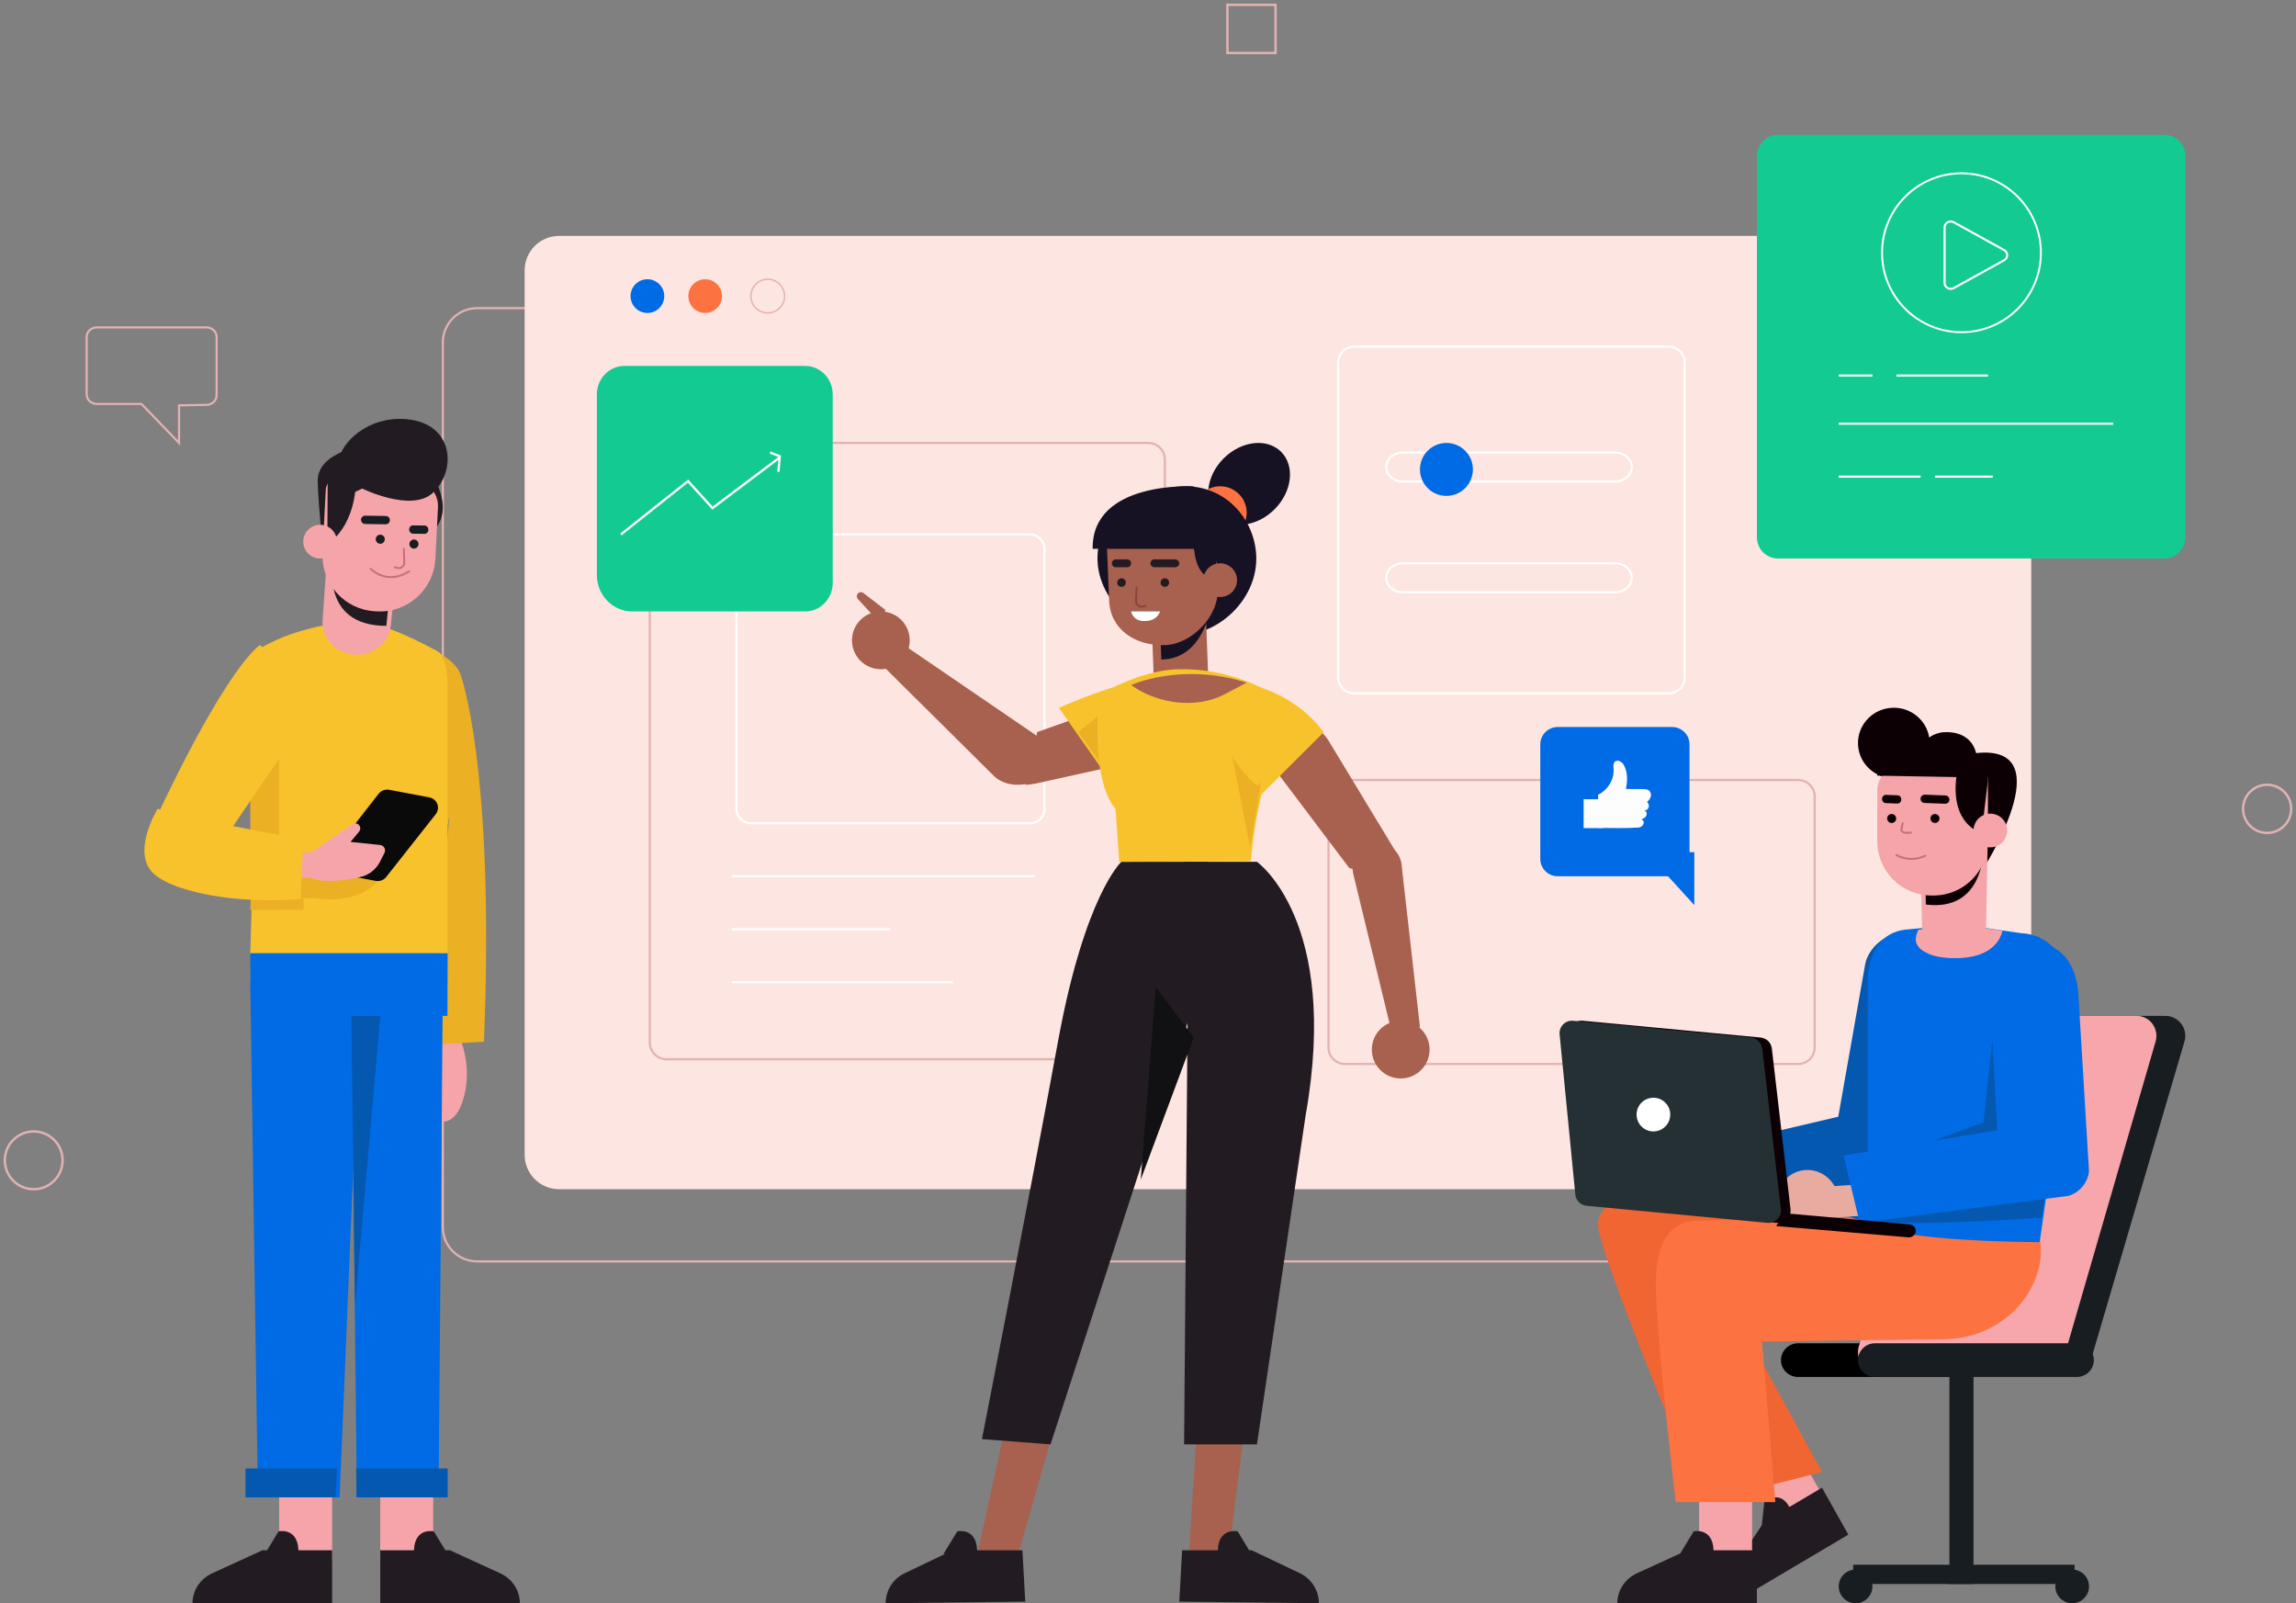 <?xml version="1.0" encoding="UTF-8"?>
<svg width="477px" height="333px" viewBox="0 0 477 333" version="1.1" xmlns="http://www.w3.org/2000/svg" xmlns:xlink="http://www.w3.org/1999/xlink">
    <rect x="0" y="0" width="477" height="333" fill="#808080" stroke="none"/>
    <!-- Generator: Sketch 55.2 (78181) - https://sketchapp.com -->
    <title>Group 171</title>
    <desc>Created with Sketch.</desc>
    <defs>
        <polygon id="path-1" points="0 352 490 352 490 0 0 0"></polygon>
    </defs>
    <g id="Marshmello_landing-page" stroke="none" stroke-width="1" fill="none" fill-rule="evenodd">
        <g id="Simple_landngpage" transform="translate(-542, -331)">
            <g id="Group-171" transform="translate(528, 331)">
                <path d="M411.847,262 L113.153,262 C109.201,262 106,258.805 106,254.866 L106,71.134 C106,67.195 109.201,64 113.153,64 L411.847,64 C415.799,64 419,67.195 419,71.134 L419,254.866 C419,258.805 415.799,262 411.847,262 Z" id="Stroke-1" stroke="#E2B3B3" stroke-width="0.443"></path>
                <path d="M428.845,247 L130.155,247 C126.201,247 123,243.805 123,239.864 L123,56.136 C123,52.195 126.201,49 130.155,49 L428.845,49 C432.799,49 436,52.195 436,56.136 L436,239.864 C436,243.805 432.799,247 428.845,247" id="Fill-3" fill="#FDE6E1"></path>
                <path d="M152,61.5 C152,63.433 150.433,65 148.501,65 C146.567,65 145,63.433 145,61.5 C145,59.567 146.567,58 148.501,58 C150.433,58 152,59.567 152,61.5" id="Fill-5" fill="#006BE4"></path>
                <path d="M164,61.5 C164,63.433 162.434,65 160.5,65 C158.567,65 157,63.433 157,61.5 C157,59.567 158.567,58 160.5,58 C162.434,58 164,59.567 164,61.5" id="Fill-7" fill="#FC7341"></path>
                <path d="M177,61.5 C177,63.433 175.433,65 173.5,65 C171.566,65 170,63.433 170,61.5 C170,59.567 171.566,58 173.5,58 C175.433,58 177,59.567 177,61.5 Z" id="Stroke-9" stroke="#E2B3B3" stroke-width="0.303"></path>
                <path d="M387.559,221 L293.437,221 C291.538,221 290,219.462 290,217.565 L290,165.433 C290,163.538 291.538,162 293.437,162 L387.561,162 C389.46,162 391,163.536 391,165.433 L391,217.565 C391,219.462 389.46,221 387.559,221 Z" id="Stroke-11" stroke="#E2B3B3" stroke-width="0.457"></path>
                <path d="M252.554,220 L152.442,220 C150.541,220 149,218.445 149,216.526 L149,95.474 C149,93.555 150.541,92 152.442,92 L252.554,92 C254.457,92 256,93.555 256,95.472 L256,216.526 C256,218.445 254.457,220 252.554,220 Z" id="Stroke-13" stroke="#E2B3B3" stroke-width="0.457"></path>
                <path d="M227.963,171 L170.033,171 C168.358,171 167,169.653 167,167.988 L167,114.012 C167,112.347 168.358,111 170.033,111 L227.963,111 C229.638,111 231,112.347 231,114.012 L231,167.988 C231,169.653 229.638,171 227.963,171 Z" id="Stroke-15" stroke="#FFFFFF" stroke-width="0.433"></path>
                <path d="M166,182 L229,182" id="Stroke-17" stroke="#FFFFFF" stroke-width="0.433"></path>
                <path d="M166,193 L199,193" id="Stroke-19" stroke="#FFFFFF" stroke-width="0.433"></path>
                <path d="M166,204 L212,204" id="Stroke-21" stroke="#FFFFFF" stroke-width="0.433"></path>
                <path d="M360.698,144 L295.302,144 C293.478,144 292,142.512 292,140.679 L292,75.321 C292,73.486 293.478,72 295.302,72 L360.698,72 C362.521,72 364,73.486 364,75.321 L364,140.679 C364,142.512 362.521,144 360.698,144 Z" id="Stroke-23" stroke="#FFFFFF" stroke-width="0.433"></path>
                <path d="M349.563,123 L305.437,123 C303.537,123 302,121.656 302,119.999 C302,118.344 303.537,117 305.437,117 L349.563,117 C351.461,117 353,118.344 353,119.999 C353,121.656 351.461,123 349.563,123 Z" id="Stroke-25" stroke="#FFFFFF" stroke-width="0.433"></path>
                <path d="M349.563,100 L305.437,100 C303.537,100 302,98.656 302,96.999 C302,95.342 303.537,94 305.437,94 L349.563,94 C351.461,94 353,95.342 353,96.999 C353,98.656 351.461,100 349.563,100 Z" id="Stroke-27" stroke="#FFFFFF" stroke-width="0.433"></path>
                <path d="M320,97.5 C320,100.537 317.538,103 314.499,103 C311.464,103 309,100.537 309,97.5 C309,94.461 311.464,92 314.499,92 C317.538,92 320,94.461 320,97.5" id="Fill-29" fill="#006BE4"></path>
                <path d="M56.889,68 L34.111,68 C32.945,68 32,68.892 32,69.99 L32,81.909 C32,83.009 32.945,83.901 34.111,83.901 L43.394,83.901 L51.197,92 L51.197,84.197 L56.931,84.089 C58.082,84.066 59,83.182 59,82.095 L59,69.99 C59,68.892 58.055,68 56.889,68 Z" id="Stroke-31" stroke="#E2B3B3" stroke-width="0.443"></path>
                <path d="M27,240.999 C27,244.315 24.314,247 20.999,247 C17.686,247 15,244.315 15,240.999 C15,237.685 17.686,235 20.999,235 C24.314,235 27,237.685 27,240.999 Z" id="Stroke-33" stroke="#E2B3B3" stroke-width="0.49"></path>
                <path d="M490,167.999 C490,170.762 487.761,173 484.998,173 C482.237,173 480,170.762 480,167.999 C480,165.238 482.237,163 484.998,163 C487.761,163 490,165.238 490,167.999 Z" id="Stroke-35" stroke="#E2B3B3" stroke-width="0.49"></path>
                <mask id="mask-2" fill="white">
                    <use xlink:href="#path-1"></use>
                </mask>
                <g id="Clip-38"></g>
                <polygon id="Stroke-37" stroke="#E2B3B3" stroke-width="0.49" mask="url(#mask-2)" points="269 11 279 11 279 1 269 1"></polygon>
                <path d="M337.631,182 L365,182 L365,154.601 C365,152.612 363.373,151 361.369,151 L337.631,151 C335.627,151 334,152.612 334,154.601 L334,178.399 C334,180.388 335.627,182 337.631,182" id="Fill-39" fill="#006BE4" mask="url(#mask-2)"></path>
                <polygon id="Fill-40" fill="#006BE4" mask="url(#mask-2)" points="366 177 366 188 356 177"></polygon>
                <path d="M346.107,171.962 C348.956,172.007 351.844,172.044 354.467,171.875 C355.298,171.823 356.012,170.599 355.005,170.213 C355.43,170.011 355.859,169.816 356.046,169.374 C356.222,168.956 356.008,168.389 355.541,168.282 C356.531,168.509 356.919,167.055 356.148,166.583 C356.557,166.26 356.896,165.835 356.982,165.344 C357.067,164.852 356.852,164.299 356.381,164.06 C356.073,163.905 355.704,163.899 355.353,163.897 C354.168,163.887 352.98,163.879 351.795,163.872 C352.116,162.149 352.212,160.273 351.27,158.762 C350.985,158.307 350.223,157.762 349.618,158.111 C349.048,158.439 349.205,159.255 349.235,159.772 C349.354,161.912 348.041,164.068 346,165.074 C346,165.074 346.136,169.636 346.107,171.962" id="Fill-41" fill="#FDFDFD" mask="url(#mask-2)"></path>
                <polygon id="Fill-42" fill="#FDFDFD" mask="url(#mask-2)" points="343 172 347 172 347 166 343 166"></polygon>
                <path d="M181.263,127 L145.352,127 C141.292,127 138,123.601 138,119.408 L138,81.926 C138,78.653 140.569,76 143.737,76 L181.263,76 C184.431,76 187,78.653 187,81.926 L187,121.074 C187,124.347 184.431,127 181.263,127" id="Fill-43" fill="#13CA92" mask="url(#mask-2)"></path>
                <polyline id="Stroke-44" stroke="#FFFFFF" stroke-width="0.478" mask="url(#mask-2)" points="143 111 156.937 99.928 162.019 105.529 176 95"></polyline>
                <polyline id="Stroke-45" stroke="#FFFFFF" stroke-width="0.478" mask="url(#mask-2)" points="174 94 176 94.774 175.716 98"></polyline>
                <path d="M463.611,116 L383.389,116 C380.965,116 379,114.032 379,111.604 L379,32.398 C379,29.968 380.965,28 383.389,28 L463.611,28 C466.035,28 468,29.968 468,32.398 L468,111.604 C468,114.032 466.035,116 463.611,116" id="Fill-46" fill="#13CA92" mask="url(#mask-2)"></path>
                <path d="M408,78 L427,78" id="Stroke-47" stroke="#FFFFFF" stroke-width="0.433" mask="url(#mask-2)"></path>
                <path d="M396,88 L453,88" id="Stroke-48" stroke="#FFFFFF" stroke-width="0.433" mask="url(#mask-2)"></path>
                <path d="M396,99 L413,99" id="Stroke-49" stroke="#FFFFFF" stroke-width="0.433" mask="url(#mask-2)"></path>
                <path d="M416,99 L428,99" id="Stroke-50" stroke="#FFFFFF" stroke-width="0.433" mask="url(#mask-2)"></path>
                <path d="M396,78 L403,78" id="Stroke-51" stroke="#FFFFFF" stroke-width="0.433" mask="url(#mask-2)"></path>
                <path d="M418,47.214 L418,58.784 C418,59.718 419.056,60.303 419.9,59.836 L430.366,54.049 C431.211,53.582 431.211,52.416 430.366,51.949 L419.9,46.164 C419.056,45.698 418,46.28 418,47.214 Z" id="Stroke-52" stroke="#FFFFFF" stroke-width="0.433" mask="url(#mask-2)"></path>
                <path d="M438,52.499 C438,61.612 430.612,69 421.499,69 C412.386,69 405,61.612 405,52.499 C405,43.388 412.386,36 421.499,36 C430.612,36 438,43.388 438,52.499 Z" id="Stroke-53" stroke="#FFFFFF" stroke-width="0.393" mask="url(#mask-2)"></path>
                <path d="M421.429,286 L387.571,286 C385.599,286 384,284.433 384,282.501 C384,280.567 385.599,279 387.571,279 L421.429,279 C423.401,279 425,280.567 425,282.501 C425,284.433 423.401,286 421.429,286" id="Fill-54" fill="#000000" mask="url(#mask-2)"></path>
                <polygon id="Fill-55" fill="#171D21" mask="url(#mask-2)" points="399 329 445 329 445 325 399 325"></polygon>
                <path d="M402.952,328.927 C403.27,330.833 401.979,332.635 400.072,332.953 C398.166,333.267 396.364,331.979 396.048,330.072 C395.732,328.165 397.022,326.364 398.927,326.048 C400.834,325.732 402.636,327.02 402.952,328.927" id="Fill-56" fill="#171D21" mask="url(#mask-2)"></path>
                <polygon id="Fill-57" fill="#171D21" mask="url(#mask-2)" points="419 329 424 329 424 283 419 283"></polygon>
                <path d="M447.952,328.927 C448.268,330.833 446.978,332.635 445.074,332.953 C443.167,333.267 441.365,331.979 441.048,330.072 C440.732,328.165 442.022,326.364 443.926,326.048 C445.833,325.732 447.635,327.02 447.952,328.927" id="Fill-58" fill="#171D21" mask="url(#mask-2)"></path>
                <path d="M444.561,285 L404.13,285 C401.373,285 399.39,282.337 400.172,279.677 L419.478,213.973 C419.996,212.209 421.608,211 423.438,211 L463.868,211 C466.626,211 468.609,213.665 467.829,216.321 L448.521,282.025 C448.001,283.789 446.391,285 444.561,285" id="Fill-59" fill="#171D21" mask="url(#mask-2)"></path>
                <path d="M438.856,285 L404.079,285 C401.356,285 399.398,282.337 400.17,279.677 L419.234,213.973 C419.746,212.209 421.336,211 423.143,211 L457.922,211 C460.643,211 462.601,213.665 461.831,216.321 L442.764,282.025 C442.253,283.789 440.661,285 438.856,285" id="Fill-60" fill="#F7A7AB" mask="url(#mask-2)"></path>
                <path d="M445.461,286 L403.539,286 C401.585,286 400,284.433 400,282.501 C400,280.567 401.585,279 403.539,279 L445.461,279 C447.415,279 449,280.567 449,282.501 C449,284.433 447.415,286 445.461,286" id="Fill-61" fill="#171D21" mask="url(#mask-2)"></path>
                <polygon id="Fill-62" fill="#F5A5A9" mask="url(#mask-2)" points="393 311.315 383.453 317 376 303.685 385.551 298"></polygon>
                <path d="M392.513,309 L380.475,316.126 L374.099,325.637 C372.701,327.863 372.631,330.707 373.923,333 L398,318.745 L392.513,309 Z" id="Fill-63" fill="#231B22" mask="url(#mask-2)"></path>
                <path d="M380,317 L380.533,312.004 C380.533,312.004 383.943,308.932 386,313.534 L380,317 Z" id="Fill-64" fill="#231B22" mask="url(#mask-2)"></path>
                <path d="M373.115,246.064 C373.115,246.064 343.624,244.596 346.154,255.691 C348.685,266.786 367.851,312 367.851,312 L392.519,305.743 L373.859,271.573 L410,258.212 L373.115,246.064 Z" id="Fill-65" fill="#F16532" mask="url(#mask-2)"></path>
                <polygon id="Fill-66" fill="#F5A5A9" mask="url(#mask-2)" points="367 324 378 324 378 308 367 308"></polygon>
                <path d="M379,322 L364.498,322 L353.902,326.856 C351.507,328.04 350,330.411 350,333 L379,333 L379,322 Z" id="Fill-67" fill="#231B22" mask="url(#mask-2)"></path>
                <path d="M363,322.786 L365.872,318.063 C365.872,318.063 370.369,317.066 369.976,323 L363,322.786 Z" id="Fill-68" fill="#231B22" mask="url(#mask-2)"></path>
                <path d="M401.029,253 L366.56,253.528 C363.584,253.572 360.818,255.241 359.577,257.933 C358.604,260.047 357.884,263.157 358.016,267.724 C358.381,280.431 362.138,312 362.138,312 L382.831,312 L380.049,278.63 L418.01,278.162 C425.801,278.068 433.088,273.75 436.381,266.723 C437.754,263.791 438.462,260.464 437.667,256.956 L401.029,253 Z" id="Fill-69" fill="#FC7341" mask="url(#mask-2)"></path>
                <path d="M366,245.715 C366.008,249.431 363.575,249.992 359.987,250 C356.394,250.008 353.008,249.46 353,245.743 C352.994,242.026 355.898,239.006 359.488,239 C363.079,238.992 365.994,242 366,245.715" id="Fill-70" fill="#E7ABA0" mask="url(#mask-2)"></path>
                <path d="M370.597,248.985 L363.417,249 C361.541,249.004 360.004,247.435 360,245.514 C359.996,243.592 361.528,242.019 363.403,242.015 L370.583,242 C372.459,241.996 373.996,243.565 374,245.486 C374.004,247.408 372.472,248.981 370.597,248.985" id="Fill-71" fill="#E7ABA0" mask="url(#mask-2)"></path>
                <path d="M369.499,251 L367,238.715 L395.903,231.943 L401.508,200.2 C402.13,196.923 405.991,193.451 409.263,194.073 C412.535,194.694 415.538,198.503 414.918,201.78 L411.312,243.147 C410.871,245.476 409.112,247.33 406.815,247.891 L369.499,251 Z" id="Fill-72" fill="#0458AF" mask="url(#mask-2)"></path>
                <path d="M433.947,193.83 C441.47,194.165 444.766,202.09 445,207.387 L437.751,258 C406.447,257.725 402,254.06 402,254.06 L402,203.055 C402.382,198.146 404.597,193.527 410.101,193.061 L421.348,192 L433.947,193.83 Z" id="Fill-73" fill="#006BE4" mask="url(#mask-2)"></path>
                <path d="M412.58,193.106 L420.828,192 L430,193.304 C430,193.304 429.209,200.053 417.671,198.858 C415.933,198.678 414.261,198.118 413.077,197.169 C411.905,196.233 411.614,194.95 412.58,193.106" id="Fill-74" fill="#F5A5A9" mask="url(#mask-2)"></path>
                <polygon id="Fill-75" fill="#0458AF" mask="url(#mask-2)" points="410 239 426.071 233.116 427.916 216 429 235.775"></polygon>
                <path d="M439,248 C438.884,247.993 438.159,252.895 438.159,252.895 C438.159,252.895 403.106,255.565 398,252.605 L439,248 Z" id="Fill-76" fill="#0458AF" mask="url(#mask-2)"></path>
                <path d="M395.982,249.253 C396.23,252.953 393.836,253.68 390.256,253.934 C386.676,254.187 383.261,253.871 383.015,250.173 C382.77,246.475 385.473,243.271 389.054,243.016 C392.636,242.763 395.737,245.555 395.982,249.253" id="Fill-77" fill="#E7ABA0" mask="url(#mask-2)"></path>
                <path d="M400.821,252.522 L393.648,252.992 C391.775,253.114 390.137,251.75 390.008,249.959 C389.88,248.167 391.307,246.6 393.181,246.478 L400.353,246.008 C402.227,245.886 403.864,247.248 403.992,249.041 C404.121,250.833 402.693,252.4 400.821,252.522" id="Fill-78" fill="#E7ABA0" mask="url(#mask-2)"></path>
                <path d="M400.374,254 L397,239.996 L429.994,234.56 L428.347,206.87 C427.013,200.723 432.753,195.35 437.177,196.064 C441.41,195.999 444.899,199.234 445.72,205.504 L448,243.32 C447.711,245.684 446.045,247.663 443.746,248.379 L400.374,254 Z" id="Fill-79" fill="#006BE4" mask="url(#mask-2)"></path>
                <path d="M342.828,212.012 L379.779,215.5 C380.995,215.613 381.963,216.563 382.105,217.777 L385.982,251.113 C386.173,252.747 384.809,254.142 383.173,253.988 L345.607,250.443 C344.374,250.328 343.396,249.354 343.278,248.12 L340.013,214.842 C339.853,213.221 341.211,211.859 342.828,212.012" id="Fill-80" fill="#0C0005" mask="url(#mask-2)"></path>
                <path d="M340.83,212.012 L377.781,215.5 C378.995,215.613 379.965,216.564 380.107,217.777 L383.982,251.113 C384.173,252.747 382.811,254.142 381.173,253.988 L343.607,250.443 C342.375,250.326 341.398,249.352 341.278,248.118 L338.013,214.842 C337.855,213.221 339.211,211.858 340.83,212.012" id="Fill-81" fill="#243033" mask="url(#mask-2)"></path>
                <path d="M384.829,252 L410.701,254.301 C411.49,254.371 412.068,255.031 411.993,255.775 C411.921,256.517 411.221,257.063 410.43,256.994 L383,254.65 L384.829,252 Z" id="Fill-82" fill="#0C0005" mask="url(#mask-2)"></path>
                <path d="M360.984,231.827 C360.803,233.753 359.097,235.164 357.173,234.985 C355.247,234.802 353.835,233.095 354.016,231.17 C354.197,229.246 355.903,227.833 357.829,228.016 C359.753,228.197 361.165,229.904 360.984,231.827" id="Fill-83" fill="#FFFFFF" mask="url(#mask-2)"></path>
                <path d="M407.088,147.009 C410.923,146.828 414.215,149.534 414.797,153.184 C415.685,152.537 416.768,152.133 417.952,152.077 C421.137,151.928 423.773,153.296 424.542,156.418 C442.882,154.453 425.684,181 425.684,181 L424.292,170.771 L423.783,159.308 C423.126,161.593 421.049,163.315 418.504,163.437 C415.833,163.562 413.503,161.877 412.728,159.481 C411.464,160.737 409.74,161.556 407.802,161.648 C403.693,161.842 400.206,158.72 400.009,154.678 C399.813,150.637 402.981,147.203 407.088,147.009" id="Fill-84" fill="#0C0005" mask="url(#mask-2)"></path>
                <path d="M427,172 L426.621,192.289 C426.55,195.89 423.778,198.819 420.276,198.992 C416.52,199.177 413.356,196.139 413.289,192.277 L413,175.237 L427,172 Z" id="Fill-85" fill="#F5A5A9" mask="url(#mask-2)"></path>
                <path d="M426,177 C426,177 426,189.371 414.099,187.874 L414,182.177 L426,177 Z" id="Fill-86" fill="#0C0005" mask="url(#mask-2)"></path>
                <path d="M415.279,186 L415.7,186 C421.933,186.006 426.988,180.948 426.992,174.703 L427,161.938 C427.002,160.322 425.694,159.012 424.081,159.01 L409.228,159 C406.347,158.998 404.01,161.335 404.008,164.222 L404,174.687 C403.996,180.932 409.045,185.996 415.279,186" id="Fill-87" fill="#F5A5A9" mask="url(#mask-2)"></path>
                <path d="M415.066,170.071 C415.106,170.587 415.556,170.973 416.07,170.933 C416.586,170.893 416.972,170.445 416.934,169.929 C416.892,169.413 416.442,169.027 415.928,169.067 C415.412,169.107 415.024,169.555 415.066,170.071" id="Fill-88" fill="#0C0005" mask="url(#mask-2)"></path>
                <path d="M406.066,170.072 C406.108,170.588 406.556,170.974 407.072,170.934 C407.588,170.894 407.972,170.446 407.934,169.93 C407.894,169.414 407.444,169.028 406.93,169.066 C406.414,169.108 406.026,169.556 406.066,170.072" id="Fill-89" fill="#0C0005" mask="url(#mask-2)"></path>
                <path d="M409.284,171 L409,172.387 C409,172.387 409.152,173.263 411,172.92" id="Stroke-90" stroke="#C3707A" stroke-width="0.402" stroke-linecap="round" stroke-linejoin="round" mask="url(#mask-2)"></path>
                <path d="M418.279,166.925 C418.223,166.935 418.163,166.939 418.104,166.935 L413.833,166.779 C413.355,166.759 412.984,166.363 413.001,165.887 C413.019,165.415 413.418,165.049 413.898,165.063 L418.169,165.221 C418.646,165.241 419.018,165.637 418.999,166.111 C418.985,166.525 418.675,166.859 418.279,166.925" id="Fill-91" fill="#0C0005" mask="url(#mask-2)"></path>
                <path d="M408.336,166.893 C408.284,166.903 408.228,166.907 408.174,166.905 L405.767,166.807 C405.328,166.789 404.984,166.393 405.001,165.921 C405.015,165.445 405.387,165.077 405.824,165.095 L408.232,165.191 C408.674,165.209 409.016,165.605 408.999,166.079 C408.986,166.495 408.7,166.829 408.336,166.893" id="Fill-92" fill="#0C0005" mask="url(#mask-2)"></path>
                <path d="M408,177.599 C408,177.599 410.655,179.311 414,177.735" id="Stroke-93" stroke="#C3707A" stroke-width="0.402" stroke-linecap="round" stroke-linejoin="round" mask="url(#mask-2)"></path>
                <path d="M425.696,173 C425.696,173 419.207,171.488 420.438,161.398 L404,161.107 L404.397,157 L422.628,157.253 C425.23,157.291 427.241,159.601 426.977,162.25 L425.696,173 Z" id="Fill-94" fill="#0C0005" mask="url(#mask-2)"></path>
                <path d="M424,172.497 C423.998,174.432 425.563,175.998 427.498,176 C429.429,176.002 430.998,174.433 431,172.503 C431,170.568 429.435,169.002 427.502,169 C425.569,168.998 424,170.565 424,172.497" id="Fill-95" fill="#F5A5A9" mask="url(#mask-2)"></path>
                <path d="M278.787,105.787 C275.109,109.462 269.763,110.075 266.844,107.156 C263.924,104.237 264.539,98.89 268.213,95.213 C271.888,91.539 277.235,90.924 280.156,93.844 C283.075,96.763 282.462,102.109 278.787,105.787" id="Fill-96" fill="#171223" mask="url(#mask-2)"></path>
                <path d="M273,106.5 C273,109.539 270.537,112 267.499,112 C264.463,112 262,109.539 262,106.5 C262,103.463 264.463,101 267.499,101 C270.537,101 273,103.463 273,106.5" id="Fill-97" fill="#FC7341" mask="url(#mask-2)"></path>
                <path d="M242.012,116.49 C242.358,124.906 250.514,132.324 259.215,131.989 C267.915,131.654 275.333,123.884 274.988,115.467 C274.644,107.049 267.429,99.563 257.551,101.236 C248.973,102.69 241.666,108.071 242.012,116.49" id="Fill-98" fill="#171223" mask="url(#mask-2)"></path>
                <path d="M264.994,140.148 L264.307,122 L253,122.497 L253.688,140.643 C253.826,143.736 256.47,146.132 259.59,145.994 C262.712,145.857 265.131,143.24 264.994,140.148" id="Fill-99" fill="#A7614E" mask="url(#mask-2)"></path>
                <path d="M266,123 C266,123 265.37,136.797 255.277,137 L255,130.115 L266,123 Z" id="Fill-100" fill="#171223" mask="url(#mask-2)"></path>
                <path d="M256.143,133.988 L256.143,133.988 C249.918,134.227 244.678,130.792 244.431,124.772 L244.005,114.42 C243.822,109.979 248.647,105.105 251.355,105 L261.449,107.324 C264.156,107.22 266.462,109.278 266.569,111.899 L266.992,122.211 C267.239,128.231 261.389,133.786 256.143,133.988" id="Fill-101" fill="#A7614E" mask="url(#mask-2)"></path>
                <path d="M255.112,121.098 C255.166,121.588 255.608,121.942 256.098,121.888 C256.588,121.832 256.942,121.39 256.888,120.9 C256.832,120.41 256.392,120.056 255.902,120.112 C255.41,120.166 255.058,120.608 255.112,121.098" id="Fill-102" fill="#231B22" mask="url(#mask-2)"></path>
                <path d="M246.112,121.1 C246.166,121.59 246.608,121.942 247.098,121.888 C247.588,121.832 247.942,121.392 247.888,120.9 C247.832,120.41 247.392,120.058 246.902,120.112 C246.41,120.168 246.058,120.61 246.112,121.1" id="Fill-103" fill="#231B22" mask="url(#mask-2)"></path>
                <path d="M250.131,122 L250,124.962 C250,124.962 250.194,126.512 252,125.824" id="Stroke-104" stroke="#8C453A" stroke-width="0.399" stroke-linecap="round" stroke-linejoin="round" mask="url(#mask-2)"></path>
                <path d="M258.309,117.807 C258.254,117.817 258.193,117.823 258.134,117.823 L253.862,117.811 C253.385,117.811 252.998,117.443 253,116.991 C253,116.539 253.387,116.177 253.866,116.177 L258.14,116.187 C258.618,116.187 259,116.555 259,117.009 C259,117.403 258.704,117.731 258.309,117.807" id="Fill-105" fill="#231B22" mask="url(#mask-2)"></path>
                <path d="M248.363,117.804 C248.313,117.816 248.256,117.82 248.202,117.82 L245.795,117.814 C245.354,117.812 244.998,117.446 245,116.994 C245,116.542 245.358,116.178 245.798,116.18 L248.205,116.184 C248.648,116.186 249,116.554 249,117.006 C249,117.4 248.727,117.728 248.363,117.804" id="Fill-106" fill="#231B22" mask="url(#mask-2)"></path>
                <path d="M249,127 L255,127.002 C255,127.002 254.439,129.208 251.385,128.984 C249.3,128.833 249,127 249,127" id="Fill-107" fill="#FFFFFF" mask="url(#mask-2)"></path>
                <path d="M262,113.217 C262,113.217 262.122,119.476 265.625,120 L268,113 L262,113.217 Z" id="Fill-108" fill="#171223" mask="url(#mask-2)"></path>
                <path d="M270.997,120.36 C271.073,122.292 269.571,123.921 267.639,123.997 C265.708,124.073 264.081,122.569 264.003,120.637 C263.927,118.706 265.43,117.077 267.361,117.003 C269.292,116.925 270.921,118.429 270.997,120.36" id="Fill-109" fill="#A7614E" mask="url(#mask-2)"></path>
                <path d="M261.914,101.027 C261.914,101.027 240.805,99.787 241.001,114 L270,114 L266.08,104.339 L261.914,101.027 Z" id="Fill-110" fill="#171223" mask="url(#mask-2)"></path>
                <polygon id="Fill-111" fill="#A7614E" mask="url(#mask-2)" points="269.245 323 261 323 262.905 293 273 293"></polygon>
                <path d="M259.588,322 L274.073,322 L284.251,326.856 C286.551,328.041 288,330.412 288,333 L259,332.658 L259.588,322 Z" id="Fill-112" fill="#231B22" mask="url(#mask-2)"></path>
                <path d="M274,322.787 L271.126,318.063 C271.126,318.063 266.632,317.066 267.024,323 L274,322.787 Z" id="Fill-113" fill="#231B22" mask="url(#mask-2)"></path>
                <path d="M275.131,179 C275.131,179 292.436,191.141 285.255,231.617 L275.131,300 L260,300 L260.877,191.829 L260,179 L275.131,179 Z" id="Fill-114" fill="#231B22" mask="url(#mask-2)"></path>
                <polygon id="Fill-115" fill="#A7614E" mask="url(#mask-2)" points="217 323 225.5 323 234 293 223.593 293"></polygon>
                <path d="M226.412,322 L211.925,322 L201.749,326.856 C199.447,328.041 198,330.412 198,333 L227,332.658 L226.412,322 Z" id="Fill-116" fill="#231B22" mask="url(#mask-2)"></path>
                <path d="M210,322.787 L212.874,318.063 C212.874,318.063 217.368,317.066 216.976,323 L210,322.787 Z" id="Fill-117" fill="#231B22" mask="url(#mask-2)"></path>
                <path d="M246.963,179 C246.963,179 239.383,185.904 233.813,216.26 C228.241,246.615 218,298.902 218,298.902 L232.246,300 L262.94,205.623 L265,179 L246.963,179 Z" id="Fill-118" fill="#231B22" mask="url(#mask-2)"></path>
                <polygon id="Fill-119" fill="#111012" mask="url(#mask-2)" points="262 215.492 254.116 205 251 245"></polygon>
                <path d="M227,162.999 C227.51,163.016 228.579,162.863 229.081,162.762 L259.003,156.149 C263.261,155.487 269.488,148.97 267.678,144.897 C266.346,141.905 263.135,140.361 260.091,141.25 L229.491,152.043 L227,162.999 Z" id="Fill-120" fill="#A7614E" mask="url(#mask-2)"></path>
                <path d="M229.292,152.756 L201.826,134 L198,138.868 L220.638,161.32 C224.584,164.772 232.047,162.593 233.703,157.616 C234.849,154.166 232.531,154.401 229.292,152.756" id="Fill-121" fill="#A7614E" mask="url(#mask-2)"></path>
                <path d="M202.528,135.328 C201.243,138.381 197.726,139.813 194.672,138.529 C191.619,137.243 190.186,133.726 191.471,130.674 C192.756,127.62 196.274,126.185 199.327,127.472 C202.381,128.758 203.814,132.276 202.528,135.328" id="Fill-122" fill="#A7614E" mask="url(#mask-2)"></path>
                <path d="M198,126.722 L193.443,123.22 C193.079,122.898 192.514,122.934 192.2,123.3 C191.93,123.615 191.933,124.081 192.212,124.395 L196.425,129 L198,126.722 Z" id="Fill-123" fill="#A7614E" mask="url(#mask-2)"></path>
                <path d="M248,142 C242.125,143.374 234,147.025 234,147.025 L243.088,160 L246.204,159.17 L248,142 Z" id="Fill-124" fill="#F8C22D" mask="url(#mask-2)"></path>
                <path d="M243,159 C243,159 242.031,154.011 243,148 L238,152.059 L243,159 Z" id="Fill-125" fill="#EBB023" mask="url(#mask-2)"></path>
                <path d="M301.221,182 L304,176.947 L289.999,153.818 C288.194,150.721 279.912,145.067 277.432,147.663 C275.611,149.566 275.541,155.446 277.141,157.537 L294.317,180.296 L301.221,182 Z" id="Fill-126" fill="#A7614E" mask="url(#mask-2)"></path>
                <path d="M295.181,181.674 L303.032,214 L309,213.346 L305.245,180.195 C305.182,176.421 301.411,173.934 298.062,175.452 C295.741,176.504 294.514,179.151 295.181,181.674" id="Fill-127" fill="#A7614E" mask="url(#mask-2)"></path>
                <path d="M272.859,142 C272.859,142 282.614,143.443 289,152.078 L275.057,166 C275.057,166 266.062,157.207 272.065,148.858 L272.859,142 Z" id="Fill-128" fill="#F8C22D" mask="url(#mask-2)"></path>
                <path d="M301.289,213.287 C303.892,211.236 307.664,211.685 309.714,214.289 C311.764,216.892 311.314,220.665 308.711,222.715 C306.108,224.763 302.336,224.315 300.286,221.712 C298.237,219.109 298.684,215.337 301.289,213.287" id="Fill-129" fill="#A7614E" mask="url(#mask-2)"></path>
                <path d="M259.325,139.011 C259.325,139.011 252.511,138.503 242.375,144.325 C242.375,144.325 240.339,161.623 245.752,168.023 L246.528,179 L273.865,178.875 C273.865,178.875 275.379,159.294 281,154.348 L279.126,144.598 C279.126,144.598 270.798,138.805 259.325,139.011" id="Fill-130" fill="#F8C22D" mask="url(#mask-2)"></path>
                <path d="M249,142.287 C249,142.287 259.356,137.497 273,141.782 L268.365,144.225 C262.453,147.342 254.264,146.139 249,142.287" id="Fill-131" fill="#A7614E" mask="url(#mask-2)"></path>
                <path d="M276,162.456 L275.242,163.284 C275.242,163.284 272.073,160.789 270,157 L273.695,176 L276,162.456 Z" id="Fill-132" fill="#EBB023" mask="url(#mask-2)"></path>
                <path d="M107.147,211 C107.147,211 113.276,219.07 110.074,228.835 C106.874,238.6 98,228.132 98,228.132 L107.147,211 Z" id="Fill-133" fill="#F5A5A9" mask="url(#mask-2)"></path>
                <path d="M109.651,139.993 C109.651,139.993 108.907,136.915 102,134 L106.87,171.806 L107.333,169.516 L103.605,217 L114.544,216.365 C116.851,159.07 109.651,139.993 109.651,139.993" id="Fill-134" fill="#EBB023" mask="url(#mask-2)"></path>
                <path d="M88.126,129 C88.126,129 76.454,129.482 67.783,134.836 L66,198 L107,198 L107,142.172 C107,138.74 106.083,135.853 104.859,135.236 C102.112,133.85 94.827,129.653 88.126,129" id="Fill-135" fill="#F8C22D" mask="url(#mask-2)"></path>
                <polygon id="Fill-136" fill="#EBB023" mask="url(#mask-2)" points="66 165.303 72 157 72 174 66 172.813"></polygon>
                <path d="M66,188.952 C65.996,189.06 77.08,188.952 77.08,188.952 L77.08,186.541 L79.483,186.541 C79.483,186.541 91.089,188.999 95,179.061 L85.579,177 L66.331,181.156 L66,188.952 Z" id="Fill-137" fill="#EBB023" mask="url(#mask-2)"></path>
                <path d="M81,144.888 C81,144.888 70.19,159.767 58.793,177.103 C57.516,179.048 54.439,180.057 52.173,179.997 C47.051,179.864 44.788,174.193 46.64,169.509 C46.64,169.509 59.765,140.848 67.915,134.004 C68.195,133.766 81,144.888 81,144.888" id="Fill-138" fill="#F8C22D" mask="url(#mask-2)"></path>
                <path d="M92.664,164.857 L82.461,177.933 C81.454,179.22 82.183,181.093 83.81,181.401 L92.046,182.959 C92.874,183.119 93.721,182.803 94.237,182.151 L104.535,169.093 C105.547,167.807 104.821,165.925 103.192,165.618 L94.863,164.04 C94.031,163.882 93.18,164.199 92.664,164.857" id="Fill-139" fill="#0A0A0A" mask="url(#mask-2)"></path>
                <polygon id="Fill-140" fill="#F5A5A9" mask="url(#mask-2)" points="80 177 66.686 177.175 64 183 78.947 182.309"></polygon>
                <path d="M78.982,176.83 L87.151,171.195 C87.565,170.906 88.127,170.942 88.501,171.277 C88.922,171.655 88.968,172.287 88.61,172.719 L86.823,174.863 L92.982,175.508 C93.775,175.606 94.233,176.439 93.878,177.139 L92.946,178.982 C92.118,180.621 90.576,181.804 88.745,182.188 C85.576,182.851 80.837,183.699 78,182.022 L78.982,176.83 Z" id="Fill-141" fill="#F5A5A9" mask="url(#mask-2)"></path>
                <path d="M46.741,168 C46.741,168 41.773,176.083 45.214,180.673 C48.686,185.301 63.708,187.895 76.472,186.717 L77,174.41 L62.057,171.518 L46.741,168 Z" id="Fill-142" fill="#F8C22D" mask="url(#mask-2)"></path>
                <path d="M82.407,109 L81.016,128.849 C80.769,132.371 83.457,135.469 87.165,135.939 C91.143,136.444 94.771,133.744 95.182,129.979 L97,113.366 L82.407,109 Z" id="Fill-143" fill="#F5A5A9" mask="url(#mask-2)"></path>
                <path d="M83.308,116 C83.308,116 80.118,129.952 94.266,130 L95,122.582 L83.308,116 Z" id="Fill-144" fill="#231B22" mask="url(#mask-2)"></path>
                <path d="M88,93 C88,93 79.795,94.347 80.004,100.122 C80.213,105.897 80.92,112 80.92,112 L85.413,102.559 L88,93 Z" id="Fill-145" fill="#231B22" mask="url(#mask-2)"></path>
                <path d="M103.974,99 C103.974,99 109.954,108 101.366,112 L99.94,111.217 C99.94,111.217 97.356,104.209 100.756,100.498 L103.974,99 Z" id="Fill-146" fill="#231B22" mask="url(#mask-2)"></path>
                <path d="M92.366,126.985 L91.935,126.963 C85.582,126.64 80.692,121.216 81.015,114.853 L81.673,101.836 C81.756,100.19 83.157,98.92 84.801,99.004 L99.944,99.774 C102.881,99.924 105.142,102.429 104.993,105.373 L104.453,116.043 C104.13,122.408 98.717,127.306 92.366,126.985" id="Fill-147" fill="#F5A5A9" mask="url(#mask-2)"></path>
                <path d="M93.936,112.121 C93.87,112.637 93.396,113.001 92.88,112.935 C92.364,112.869 91.998,112.397 92.064,111.879 C92.132,111.363 92.604,110.997 93.12,111.065 C93.638,111.131 94.002,111.603 93.936,112.121" id="Fill-148" fill="#171D21" mask="url(#mask-2)"></path>
                <path d="M100.936,113.121 C100.87,113.639 100.396,114.001 99.88,113.935 C99.364,113.869 98.998,113.397 99.064,112.881 C99.132,112.363 99.604,111.997 100.12,112.065 C100.638,112.131 101.002,112.605 100.936,113.121" id="Fill-149" fill="#171D21" mask="url(#mask-2)"></path>
                <path d="M97.905,114 L98,116.967 C98,116.967 97.786,118.539 96,117.804" id="Stroke-150" stroke="#C3707A" stroke-width="0.394" stroke-linecap="round" stroke-linejoin="round" mask="url(#mask-2)"></path>
                <path d="M89.678,108.814 C89.734,108.826 89.794,108.834 89.852,108.834 L94.126,108.894 C94.602,108.9 94.992,108.52 95,108.042 C95.008,107.564 94.63,107.176 94.148,107.166 L89.876,107.106 C89.398,107.1 89.008,107.48 89,107.958 C88.994,108.374 89.286,108.728 89.678,108.814" id="Fill-151" fill="#171D21" mask="url(#mask-2)"></path>
                <path d="M99.625,110.826 C99.677,110.838 99.732,110.846 99.785,110.846 L102.193,110.882 C102.633,110.888 102.993,110.508 103,110.032 C103.007,109.552 102.655,109.162 102.215,109.154 L99.809,109.118 C99.367,109.112 99.007,109.492 99,109.968 C98.995,110.386 99.264,110.738 99.625,110.826" id="Fill-152" fill="#171D21" mask="url(#mask-2)"></path>
                <path d="M91,118.134 C91,118.134 94.283,121.634 99,118.686" id="Stroke-153" stroke="#C3707A" stroke-width="0.394" stroke-linecap="round" stroke-linejoin="round" mask="url(#mask-2)"></path>
                <path d="M82,113 C82,113 88.352,109.602 87.985,97.855 L82.169,97 L82.084,98.701 L82,113 Z" id="Fill-154" fill="#231B22" mask="url(#mask-2)"></path>
                <path d="M83.995,112.676 C83.897,114.607 82.253,116.092 80.322,115.996 C78.393,115.897 76.908,114.253 77.004,112.322 C77.103,110.393 78.747,108.906 80.678,109.005 C82.608,109.103 84.094,110.747 83.995,112.676" id="Fill-155" fill="#F5A5A9" mask="url(#mask-2)"></path>
                <path d="M84.832,103.612 L89.25,101.473 C89.25,101.473 99.391,106.458 103.866,102.425 C108.699,98.07 108.443,88.685 99.547,87.209 C91.822,85.926 85.584,90.801 84.427,95.242 C83.27,99.683 84.832,103.612 84.832,103.612" id="Fill-156" fill="#231B22" mask="url(#mask-2)"></path>
                <polygon id="Fill-157" fill="#006BE4" mask="url(#mask-2)" points="66 198 66.109 211 106.953 211 107 198"></polygon>
                <polygon id="Fill-158" fill="#F5A5A9" mask="url(#mask-2)" points="72 324 83 324 83 308 72 308"></polygon>
                <path d="M83,322 L68.5,322 L57.905,326.857 C55.507,328.039 54,330.409 54,333 L83,333 L83,322 Z" id="Fill-159" fill="#231B22" mask="url(#mask-2)"></path>
                <path d="M69,322.785 L71.872,318.063 C71.872,318.063 76.368,317.067 75.976,323 L69,322.785 Z" id="Fill-160" fill="#231B22" mask="url(#mask-2)"></path>
                <polygon id="Fill-161" fill="#006BE4" mask="url(#mask-2)" points="89 204 84.554 311 67.582 311 66 204"></polygon>
                <polygon id="Fill-162" fill="#0458AF" mask="url(#mask-2)" points="65 305 84 305 83.722 311 65 311"></polygon>
                <polygon id="Fill-163" fill="#F5A5A9" mask="url(#mask-2)" points="93 324 104 324 104 308 93 308"></polygon>
                <path d="M93,322 L107.501,322 L118.097,326.857 C120.495,328.039 122,330.409 122,333 L93,333 L93,322 Z" id="Fill-164" fill="#231B22" mask="url(#mask-2)"></path>
                <path d="M107,322.785 L104.126,318.063 C104.126,318.063 99.632,317.067 100.024,323 L107,322.785 Z" id="Fill-165" fill="#231B22" mask="url(#mask-2)"></path>
                <polygon id="Fill-166" fill="#006BE4" mask="url(#mask-2)" points="106 205 105.114 311 88.143 311 87 206.714"></polygon>
                <polygon id="Fill-167" fill="#0458AF" mask="url(#mask-2)" points="87 211 93 211 87.748 271"></polygon>
                <polygon id="Fill-168" fill="#0458AF" mask="url(#mask-2)" points="107 305 88 305 88.07 311 107 311"></polygon>
            </g>
        </g>
    </g>
</svg>